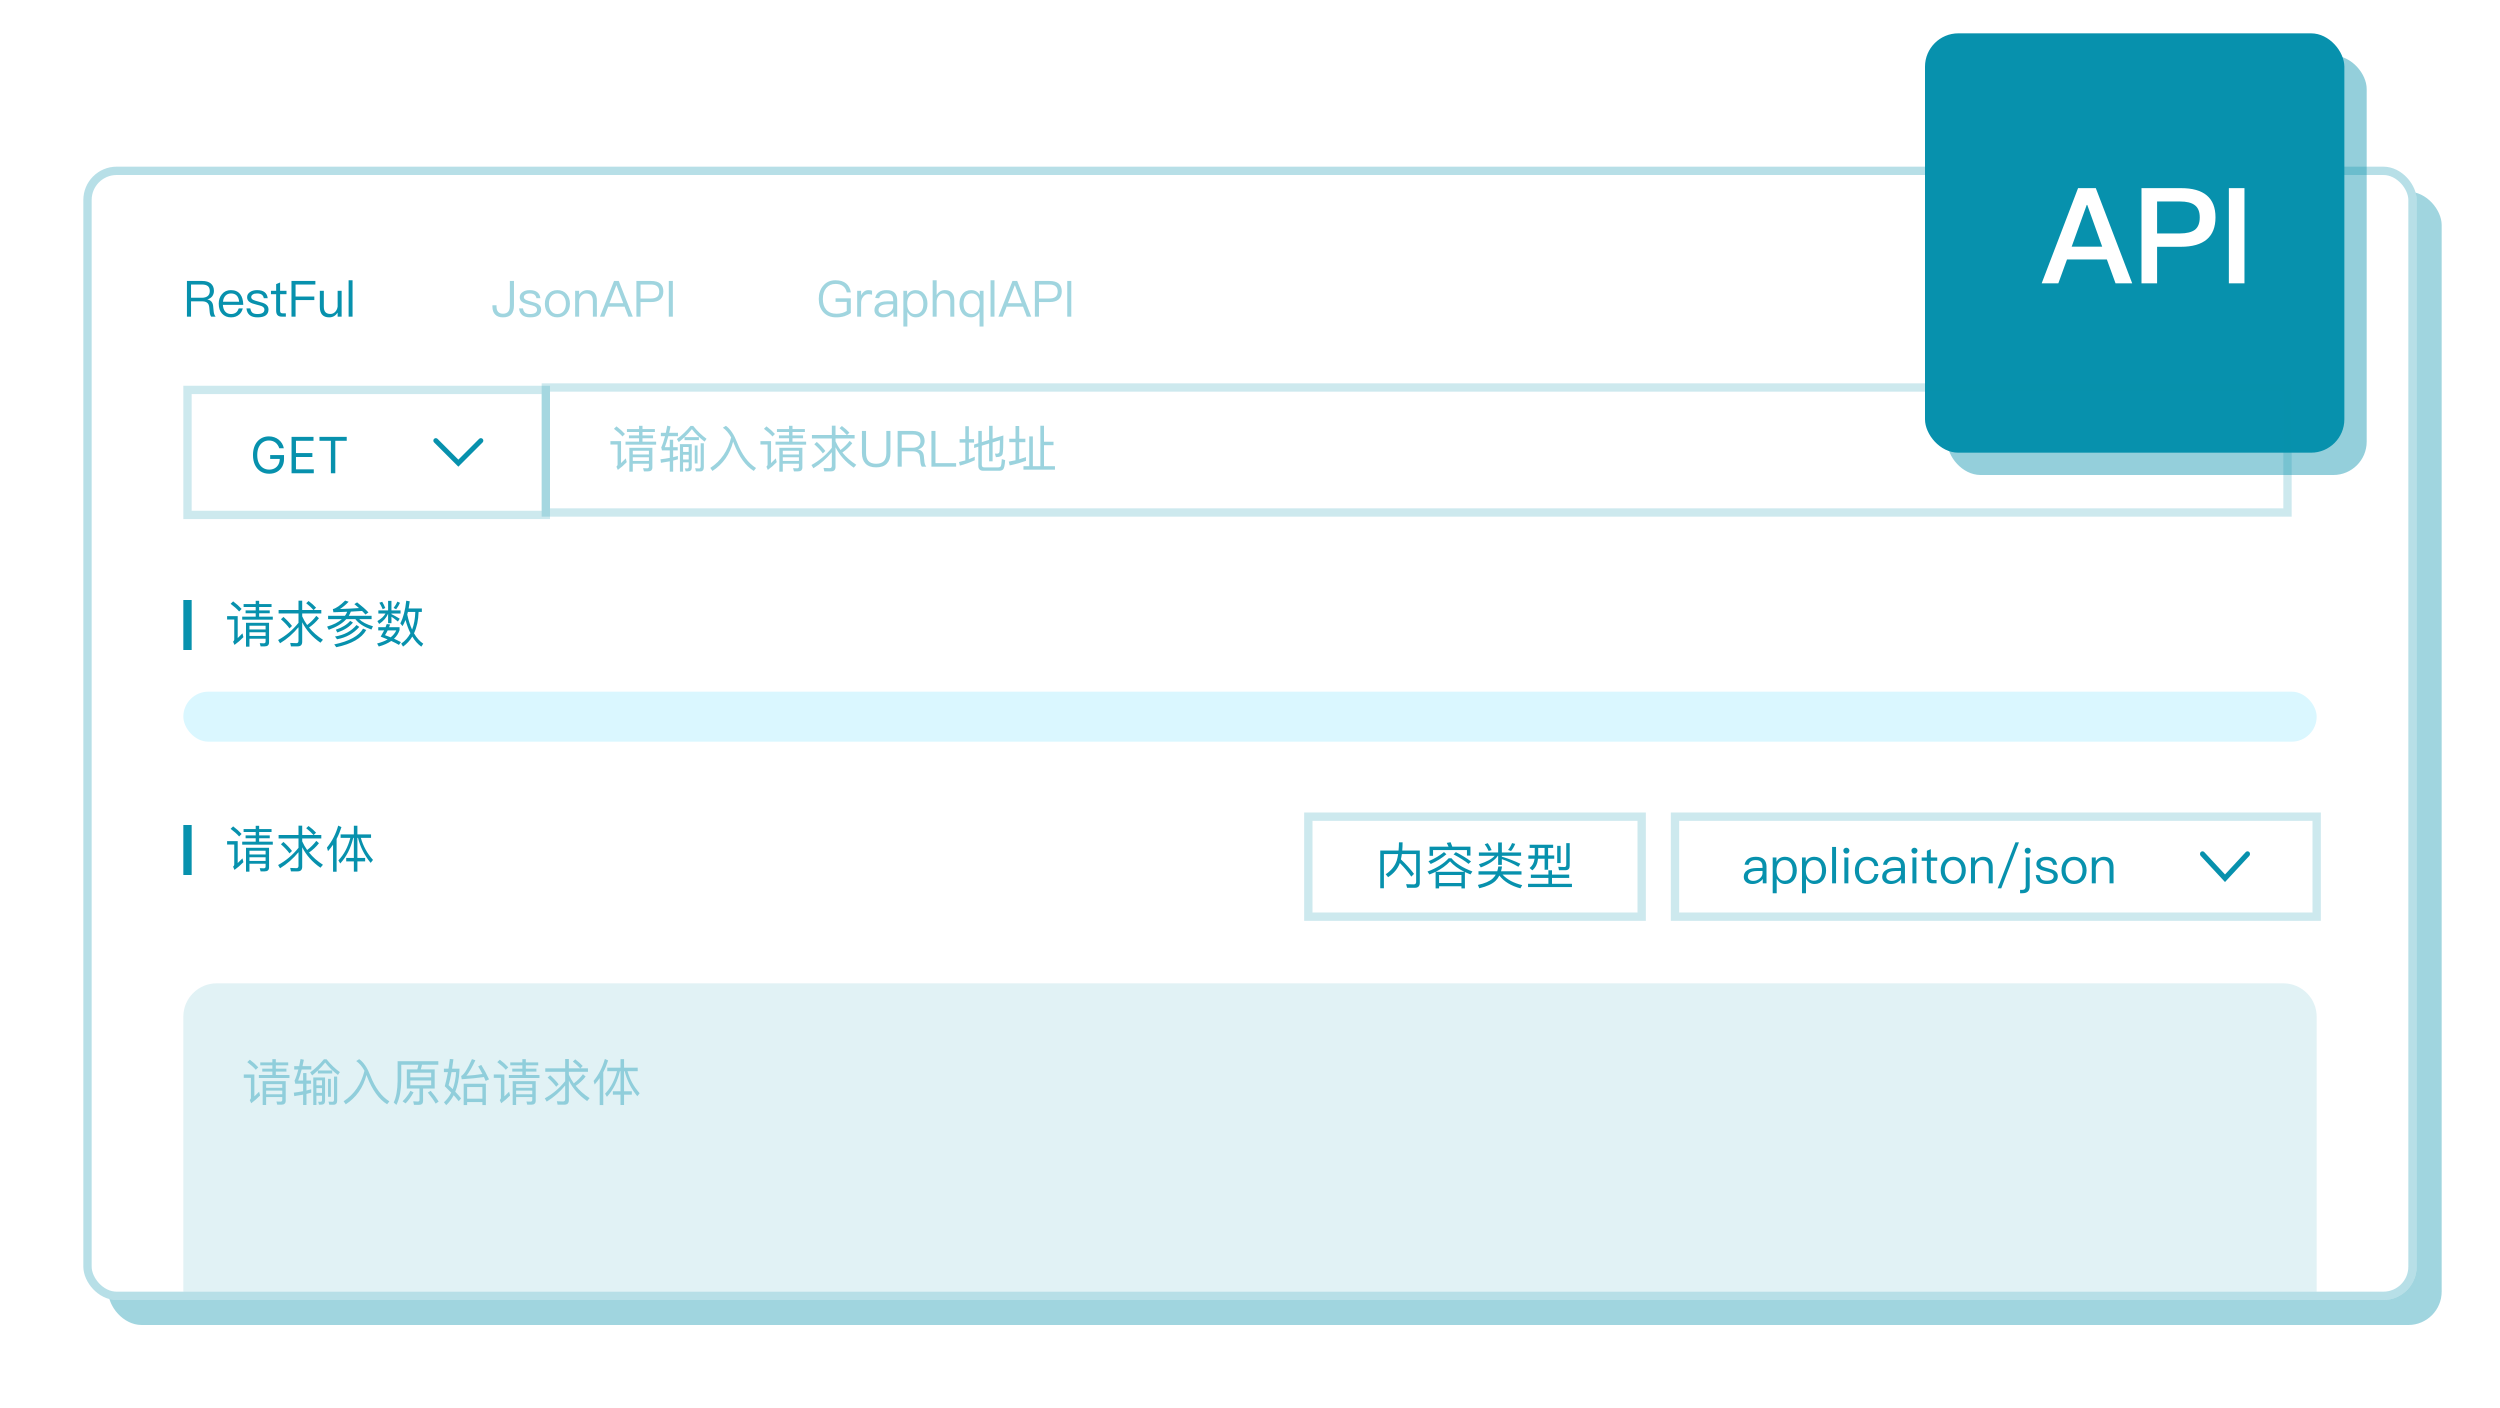 <svg width="300" height="169" viewBox="0 0 300 169" fill="none" xmlns="http://www.w3.org/2000/svg">
<rect width="300" height="169" fill="white"/>
<rect x="13" y="23" width="280" height="136" rx="4" fill="#0791AD" fill-opacity="0.38"/>
<rect x="10" y="20" width="280" height="136" rx="4" fill="white"/>
<rect x="10.5" y="20.5" width="279" height="135" rx="3.5" stroke="#0791AD" stroke-opacity="0.29"/>
<rect x="233.68" y="6.678" width="50.323" height="50.323" rx="4" fill="#0791AD" fill-opacity="0.43"/>
<rect x="231" y="4" width="50.323" height="50.323" rx="4" fill="#0791AD"/>
<path d="M249.368 22.576H251.496L255.864 34H253.864L252.824 31.136H248.04L247 34H245L249.368 22.576ZM248.6 29.6H252.264L250.472 24.592H250.408L248.6 29.6ZM256.979 22.576H261.715C264.467 22.576 265.859 23.744 265.859 26.08C265.859 28.432 264.467 29.616 261.683 29.616H258.851V34H256.979V22.576ZM258.851 24.176V28.016H261.571C262.403 28.016 263.011 27.856 263.395 27.568C263.779 27.264 263.971 26.768 263.971 26.08C263.971 25.392 263.763 24.912 263.379 24.624C262.995 24.32 262.387 24.176 261.571 24.176H258.851ZM267.464 22.576H269.336V34H267.464V22.576Z" fill="white"/>
<path d="M22.432 33.716H24.28C24.706 33.716 25.042 33.812 25.288 34.01C25.54 34.214 25.672 34.514 25.672 34.91C25.672 35.15 25.606 35.36 25.474 35.546C25.33 35.738 25.138 35.858 24.892 35.918V35.93C25.3 36.02 25.528 36.278 25.576 36.71L25.642 37.37C25.666 37.634 25.744 37.844 25.87 38H25.336C25.24 37.856 25.18 37.67 25.162 37.43L25.108 36.86C25.084 36.608 24.994 36.422 24.838 36.314C24.694 36.206 24.49 36.158 24.22 36.158H22.924V38H22.432V33.716ZM22.924 34.142V35.732H24.22C24.532 35.732 24.778 35.654 24.946 35.51C25.096 35.372 25.174 35.18 25.174 34.928C25.174 34.664 25.096 34.466 24.952 34.34C24.796 34.208 24.55 34.142 24.22 34.142H22.924ZM27.705 34.814C28.203 34.814 28.581 34.982 28.833 35.318C29.061 35.618 29.181 36.044 29.193 36.584H26.745C26.769 36.932 26.859 37.202 27.027 37.394C27.195 37.586 27.429 37.682 27.723 37.682C27.975 37.682 28.185 37.616 28.341 37.49C28.473 37.382 28.575 37.22 28.653 37.004H29.133C29.061 37.304 28.923 37.544 28.713 37.736C28.455 37.964 28.125 38.084 27.723 38.084C27.279 38.084 26.919 37.934 26.655 37.646C26.379 37.346 26.247 36.95 26.247 36.446C26.247 35.99 26.373 35.606 26.637 35.3C26.901 34.976 27.255 34.814 27.705 34.814ZM27.717 35.216C27.441 35.216 27.219 35.306 27.051 35.486C26.883 35.666 26.787 35.906 26.757 36.212H28.695C28.635 35.546 28.305 35.216 27.717 35.216ZM30.853 34.814C31.621 34.814 32.041 35.132 32.125 35.78H31.657C31.615 35.588 31.537 35.444 31.417 35.36C31.285 35.264 31.093 35.216 30.847 35.216C30.631 35.216 30.463 35.252 30.343 35.336C30.211 35.414 30.145 35.522 30.145 35.66C30.145 35.792 30.229 35.906 30.409 35.996C30.523 36.05 30.739 36.116 31.051 36.2C31.423 36.29 31.687 36.386 31.849 36.488C32.095 36.644 32.221 36.854 32.221 37.124C32.221 37.76 31.783 38.084 30.907 38.084C30.091 38.084 29.647 37.724 29.575 37.01H30.043C30.079 37.256 30.169 37.43 30.301 37.538C30.433 37.634 30.631 37.682 30.895 37.682C31.447 37.682 31.729 37.502 31.729 37.154C31.729 36.98 31.627 36.848 31.435 36.752C31.333 36.704 31.111 36.638 30.775 36.554C30.409 36.464 30.151 36.374 30.007 36.278C29.767 36.134 29.653 35.936 29.653 35.672C29.653 35.408 29.767 35.204 30.001 35.048C30.217 34.892 30.505 34.814 30.853 34.814ZM33.612 33.896V34.898H34.38V35.3H33.612V37.274C33.612 37.388 33.63 37.472 33.678 37.52C33.72 37.568 33.798 37.598 33.906 37.598H34.302V38H33.834C33.582 38 33.396 37.934 33.288 37.802C33.186 37.682 33.138 37.508 33.138 37.274V35.3H32.514V34.898H33.138V34.094L33.612 33.896ZM34.977 33.716H37.845V34.142H35.469V35.582H37.719V36.008H35.469V38H34.977V33.716ZM38.38 34.898H38.86V36.794C38.86 37.088 38.92 37.31 39.046 37.454C39.172 37.598 39.376 37.676 39.658 37.676C39.862 37.676 40.048 37.592 40.21 37.436C40.378 37.268 40.48 37.052 40.516 36.788V34.898H40.996V38H40.516V37.52C40.264 37.892 39.928 38.084 39.508 38.084C38.752 38.084 38.38 37.658 38.38 36.818V34.898ZM41.833 33.632H42.307V38H41.833V33.632Z" fill="#0791AD"/>
<path d="M61.184 33.716H61.676V36.632C61.676 37.1 61.58 37.448 61.388 37.688C61.172 37.952 60.824 38.084 60.35 38.084C59.948 38.084 59.642 37.97 59.426 37.754C59.198 37.526 59.09 37.202 59.09 36.782V36.632H59.582V36.776C59.582 37.352 59.84 37.646 60.362 37.646C60.65 37.646 60.86 37.556 60.992 37.388C61.118 37.226 61.184 36.968 61.184 36.614V33.716ZM63.57 34.814C64.338 34.814 64.758 35.132 64.842 35.78H64.374C64.332 35.588 64.254 35.444 64.134 35.36C64.002 35.264 63.81 35.216 63.564 35.216C63.348 35.216 63.18 35.252 63.06 35.336C62.928 35.414 62.862 35.522 62.862 35.66C62.862 35.792 62.946 35.906 63.126 35.996C63.24 36.05 63.456 36.116 63.768 36.2C64.14 36.29 64.404 36.386 64.566 36.488C64.812 36.644 64.938 36.854 64.938 37.124C64.938 37.76 64.5 38.084 63.624 38.084C62.808 38.084 62.364 37.724 62.292 37.01H62.76C62.796 37.256 62.886 37.43 63.018 37.538C63.15 37.634 63.348 37.682 63.612 37.682C64.164 37.682 64.446 37.502 64.446 37.154C64.446 36.98 64.344 36.848 64.152 36.752C64.05 36.704 63.828 36.638 63.492 36.554C63.126 36.464 62.868 36.374 62.724 36.278C62.484 36.134 62.37 35.936 62.37 35.672C62.37 35.408 62.484 35.204 62.718 35.048C62.934 34.892 63.222 34.814 63.57 34.814ZM66.887 34.814C67.349 34.814 67.721 34.97 67.997 35.294C68.261 35.6 68.393 35.984 68.393 36.452C68.393 36.914 68.261 37.298 68.003 37.598C67.721 37.922 67.349 38.084 66.887 38.084C66.419 38.084 66.053 37.922 65.777 37.598C65.513 37.298 65.381 36.914 65.381 36.452C65.381 35.984 65.513 35.6 65.777 35.294C66.053 34.97 66.419 34.814 66.887 34.814ZM66.887 35.216C66.557 35.216 66.299 35.342 66.119 35.594C65.951 35.822 65.873 36.104 65.873 36.452C65.873 36.794 65.951 37.076 66.119 37.304C66.299 37.556 66.557 37.682 66.887 37.682C67.211 37.682 67.469 37.556 67.661 37.304C67.823 37.076 67.907 36.788 67.907 36.452C67.907 36.104 67.823 35.822 67.661 35.594C67.469 35.342 67.211 35.216 66.887 35.216ZM70.469 34.814C71.237 34.814 71.626 35.24 71.626 36.092V38H71.147V36.128C71.147 35.522 70.871 35.222 70.331 35.222C70.115 35.222 69.928 35.3 69.772 35.456C69.605 35.624 69.514 35.846 69.496 36.128V38H69.016V34.898H69.496V35.354C69.605 35.18 69.743 35.048 69.91 34.958C70.079 34.862 70.264 34.814 70.469 34.814ZM73.682 33.716H74.252L75.938 38H75.404L74.948 36.8H72.98L72.524 38H71.996L73.682 33.716ZM73.136 36.386H74.792L73.982 34.244H73.958L73.136 36.386ZM76.371 33.716H78.124C79.108 33.716 79.6 34.136 79.6 34.976C79.6 35.822 79.102 36.248 78.118 36.248H76.864V38H76.371V33.716ZM76.864 34.142V35.822H78.094C78.442 35.822 78.694 35.75 78.862 35.612C79.023 35.474 79.108 35.264 79.108 34.976C79.108 34.688 79.023 34.478 78.856 34.352C78.688 34.208 78.436 34.142 78.094 34.142H76.864ZM80.257 33.716H80.743V38H80.257V33.716Z" fill="#0791AD" fill-opacity="0.38"/>
<path d="M100.262 33.632C100.796 33.632 101.222 33.758 101.54 34.022C101.84 34.268 102.026 34.622 102.104 35.09H101.612C101.546 34.766 101.402 34.52 101.18 34.346C100.946 34.16 100.64 34.07 100.262 34.07C99.794 34.07 99.428 34.232 99.152 34.562C98.876 34.886 98.744 35.324 98.744 35.876C98.744 36.416 98.876 36.842 99.14 37.154C99.422 37.484 99.842 37.652 100.4 37.652C100.634 37.652 100.856 37.616 101.072 37.556C101.282 37.496 101.462 37.412 101.612 37.316V36.224H100.268V35.798H102.098V37.55C101.894 37.718 101.642 37.844 101.348 37.94C101.036 38.036 100.706 38.084 100.352 38.084C99.674 38.084 99.146 37.868 98.774 37.436C98.426 37.034 98.252 36.512 98.252 35.876C98.252 35.24 98.42 34.718 98.768 34.304C99.134 33.854 99.632 33.632 100.262 33.632ZM104.222 34.814C104.39 34.814 104.534 34.838 104.648 34.886V35.366C104.492 35.318 104.336 35.3 104.186 35.3C103.946 35.3 103.742 35.402 103.58 35.618C103.412 35.822 103.334 36.068 103.334 36.356V38H102.86V34.898H103.334V35.438C103.418 35.258 103.526 35.114 103.658 35.012C103.82 34.88 104.006 34.814 104.222 34.814ZM106.402 34.814C106.846 34.814 107.17 34.928 107.386 35.162C107.566 35.366 107.662 35.648 107.662 36.008V38H107.212V37.478C107.092 37.646 106.93 37.784 106.738 37.892C106.51 38.018 106.252 38.084 105.964 38.084C105.652 38.084 105.406 38.006 105.22 37.85C105.028 37.688 104.932 37.478 104.932 37.226C104.932 36.872 105.07 36.608 105.358 36.428C105.61 36.26 105.97 36.17 106.438 36.164L107.182 36.152V35.99C107.182 35.468 106.912 35.21 106.372 35.21C106.144 35.21 105.958 35.252 105.814 35.348C105.652 35.444 105.55 35.594 105.502 35.792L105.028 35.756C105.094 35.432 105.256 35.186 105.508 35.03C105.736 34.886 106.03 34.814 106.402 34.814ZM107.182 36.512L106.468 36.524C105.772 36.536 105.424 36.764 105.424 37.214C105.424 37.358 105.478 37.472 105.598 37.568C105.718 37.658 105.874 37.706 106.066 37.706C106.36 37.706 106.618 37.61 106.846 37.418C107.068 37.232 107.182 37.016 107.182 36.776V36.512ZM109.885 34.814C110.329 34.814 110.683 34.976 110.941 35.312C111.175 35.612 111.295 35.99 111.295 36.458C111.295 36.914 111.175 37.292 110.947 37.592C110.695 37.916 110.353 38.084 109.909 38.084C109.465 38.084 109.123 37.868 108.883 37.436V39.188H108.403V34.898H108.853V35.408C109.075 35.012 109.417 34.814 109.885 34.814ZM109.825 35.21C109.513 35.21 109.267 35.33 109.099 35.576C108.943 35.792 108.865 36.08 108.865 36.428V36.488C108.865 36.848 108.949 37.136 109.129 37.358C109.297 37.574 109.519 37.688 109.807 37.688C110.143 37.688 110.395 37.568 110.569 37.34C110.725 37.124 110.803 36.83 110.803 36.458C110.803 36.092 110.725 35.798 110.581 35.582C110.407 35.33 110.155 35.21 109.825 35.21ZM111.919 33.632H112.399V35.408C112.507 35.21 112.651 35.06 112.831 34.958C112.999 34.862 113.185 34.814 113.395 34.814C113.755 34.814 114.037 34.916 114.229 35.132C114.421 35.342 114.517 35.648 114.517 36.044V38H114.037V36.116C114.037 35.828 113.965 35.606 113.833 35.45C113.689 35.294 113.491 35.216 113.233 35.216C112.993 35.216 112.795 35.312 112.639 35.504C112.477 35.696 112.399 35.942 112.399 36.23V38H111.919V33.632ZM116.543 34.814C117.005 34.814 117.347 35.012 117.575 35.408V34.898H118.025V39.188H117.545V37.436C117.305 37.868 116.963 38.084 116.519 38.084C116.075 38.084 115.727 37.916 115.475 37.592C115.247 37.292 115.133 36.914 115.133 36.458C115.133 35.99 115.247 35.612 115.481 35.312C115.733 34.976 116.087 34.814 116.543 34.814ZM116.603 35.21C116.267 35.21 116.015 35.33 115.847 35.582C115.697 35.798 115.625 36.092 115.625 36.458C115.625 36.83 115.703 37.124 115.859 37.34C116.027 37.568 116.285 37.688 116.621 37.688C116.897 37.688 117.125 37.574 117.299 37.358C117.467 37.136 117.557 36.848 117.557 36.488V36.428C117.557 36.08 117.479 35.792 117.329 35.576C117.155 35.33 116.915 35.21 116.603 35.21ZM118.864 33.632H119.338V38H118.864V33.632ZM121.495 33.716H122.065L123.751 38H123.217L122.761 36.8H120.793L120.337 38H119.809L121.495 33.716ZM120.949 36.386H122.605L121.795 34.244H121.771L120.949 36.386ZM124.184 33.716H125.936C126.92 33.716 127.412 34.136 127.412 34.976C127.412 35.822 126.914 36.248 125.93 36.248H124.676V38H124.184V33.716ZM124.676 34.142V35.822H125.906C126.254 35.822 126.506 35.75 126.674 35.612C126.836 35.474 126.92 35.264 126.92 34.976C126.92 34.688 126.836 34.478 126.668 34.352C126.5 34.208 126.248 34.142 125.906 34.142H124.676ZM128.07 33.716H128.556V38H128.07V33.716Z" fill="#0791AD" fill-opacity="0.38"/>
<rect x="22.5" y="46.789" width="43" height="15" stroke="#0791AD" stroke-opacity="0.2"/>
<path d="M33.511 53.789C33.465 53.646 33.403 53.517 33.326 53.403C33.251 53.288 33.16 53.19 33.055 53.109C32.952 53.028 32.834 52.967 32.702 52.924C32.57 52.881 32.425 52.86 32.267 52.86C32.008 52.86 31.773 52.927 31.562 53.06C31.35 53.194 31.182 53.391 31.057 53.651C30.932 53.91 30.869 54.229 30.869 54.607C30.869 54.985 30.933 55.304 31.059 55.564C31.185 55.824 31.357 56.021 31.572 56.154C31.788 56.288 32.031 56.354 32.301 56.354C32.551 56.354 32.771 56.301 32.962 56.195C33.153 56.087 33.303 55.935 33.409 55.739C33.517 55.541 33.571 55.309 33.571 55.042L33.733 55.076H32.42V54.607H34.082V55.076C34.082 55.435 34.006 55.748 33.852 56.014C33.7 56.279 33.49 56.485 33.222 56.631C32.955 56.776 32.648 56.849 32.301 56.849C31.915 56.849 31.575 56.758 31.283 56.576C30.991 56.394 30.764 56.136 30.601 55.8C30.439 55.465 30.358 55.068 30.358 54.607C30.358 54.262 30.404 53.952 30.496 53.676C30.59 53.399 30.722 53.163 30.893 52.969C31.063 52.774 31.265 52.625 31.498 52.521C31.731 52.418 31.987 52.366 32.267 52.366C32.497 52.366 32.712 52.401 32.91 52.47C33.111 52.538 33.289 52.636 33.445 52.762C33.603 52.887 33.734 53.037 33.84 53.212C33.945 53.385 34.017 53.577 34.057 53.789H33.511ZM34.987 56.789V52.425H37.621V52.894H35.516V54.369H37.485V54.837H35.516V56.32H37.655V56.789H34.987ZM38.335 52.894V52.425H41.607V52.894H40.235V56.789H39.707V52.894H38.335Z" fill="#0791AD"/>
<path fill-rule="evenodd" clip-rule="evenodd" d="M55.225 55.778L57.916 53.087C58.028 52.971 58.028 52.782 57.916 52.666C57.858 52.608 57.781 52.576 57.701 52.576C57.624 52.576 57.548 52.608 57.49 52.666L55.001 55.155L52.512 52.666C52.453 52.608 52.377 52.576 52.301 52.576C52.22 52.576 52.144 52.612 52.086 52.666C51.969 52.782 51.974 52.975 52.086 53.087L55.001 56.002L55.216 55.792H55.212L55.225 55.778Z" fill="#0791AD"/>
<rect x="65.5" y="46.5" width="209" height="15" stroke="#0791AD" stroke-opacity="0.2"/>
<path opacity="0.4" d="M76.684 51.098H77.098V51.488H78.586V51.842H77.098V52.244H78.37V52.592H77.098V53H78.736V53.36H75.064V53H76.684V52.592H75.472V52.244H76.684V51.842H75.232V51.488H76.684V51.098ZM75.934 54.872V55.31H77.872V54.872H75.934ZM77.872 54.536V54.092H75.934V54.536H77.872ZM75.934 55.646V56.6H75.52V53.738H78.286V56.078C78.286 56.402 78.112 56.564 77.776 56.564H77.272L77.17 56.18L77.65 56.198C77.794 56.198 77.872 56.126 77.872 55.988V55.646H75.934ZM73.978 51.164C74.38 51.464 74.716 51.77 74.992 52.076L74.698 52.376C74.446 52.088 74.104 51.782 73.672 51.458L73.978 51.164ZM73.252 52.934H74.524V55.568C74.704 55.4 74.89 55.214 75.094 55.004L75.208 55.46C74.872 55.808 74.512 56.12 74.14 56.39L73.972 56.006C74.062 55.922 74.11 55.832 74.11 55.73V53.348H73.252V52.934ZM80.374 52.766H80.776V53.66H81.328V54.05H80.776V54.86C80.98 54.812 81.166 54.764 81.346 54.716V55.124L80.776 55.268V56.6H80.374V55.358C80.032 55.424 79.678 55.484 79.312 55.538L79.258 55.118C79.654 55.07 80.026 55.01 80.374 54.944V54.05H79.438L79.348 53.69C79.516 53.33 79.666 52.88 79.804 52.346H79.306V51.938H79.9C79.96 51.662 80.014 51.38 80.068 51.08L80.464 51.17C80.41 51.44 80.356 51.698 80.302 51.938H81.358V52.346H80.2C80.068 52.838 79.93 53.276 79.78 53.66H80.374V52.766ZM82.144 52.46C81.916 52.67 81.688 52.868 81.454 53.048L81.22 52.688C81.832 52.238 82.384 51.71 82.87 51.11H83.182C83.704 51.758 84.238 52.268 84.784 52.652L84.556 52.994C83.992 52.586 83.482 52.088 83.026 51.5C82.738 51.848 82.45 52.166 82.15 52.454H83.866V52.814H82.144V52.46ZM82.564 56.558H82.276L82.18 56.204L82.444 56.216C82.576 56.216 82.642 56.15 82.642 56.018V55.478H81.97V56.6H81.592V53.294H83.008V56.096C83.008 56.402 82.858 56.558 82.564 56.558ZM81.97 55.142H82.642V54.572H81.97V55.142ZM81.97 54.236H82.642V53.642H81.97V54.236ZM83.368 53.462H83.704V55.616H83.368V53.462ZM84.022 56.57H83.512L83.422 56.192C83.584 56.204 83.74 56.216 83.89 56.216C84.016 56.216 84.082 56.126 84.082 55.958V53.192H84.46V56.054C84.46 56.396 84.31 56.57 84.022 56.57ZM87.736 52.49C87.46 51.986 87.13 51.602 86.746 51.326L87.106 51.098C87.64 51.47 88.09 52.148 88.462 53.12C89.026 54.554 89.776 55.568 90.724 56.162L90.454 56.51C89.482 55.922 88.69 54.83 88.072 53.246C88.036 53.15 88.006 53.066 87.976 52.994C87.58 54.524 86.752 55.7 85.492 56.516L85.234 56.15C86.518 55.31 87.352 54.086 87.736 52.49ZM94.684 51.098H95.098V51.488H96.586V51.842H95.098V52.244H96.37V52.592H95.098V53H96.736V53.36H93.064V53H94.684V52.592H93.472V52.244H94.684V51.842H93.232V51.488H94.684V51.098ZM93.934 54.872V55.31H95.872V54.872H93.934ZM95.872 54.536V54.092H93.934V54.536H95.872ZM93.934 55.646V56.6H93.52V53.738H96.286V56.078C96.286 56.402 96.112 56.564 95.776 56.564H95.272L95.17 56.18L95.65 56.198C95.794 56.198 95.872 56.126 95.872 55.988V55.646H93.934ZM91.978 51.164C92.38 51.464 92.716 51.77 92.992 52.076L92.698 52.376C92.446 52.088 92.104 51.782 91.672 51.458L91.978 51.164ZM91.252 52.934H92.524V55.568C92.704 55.4 92.89 55.214 93.094 55.004L93.208 55.46C92.872 55.808 92.512 56.12 92.14 56.39L91.972 56.006C92.062 55.922 92.11 55.832 92.11 55.73V53.348H91.252V52.934ZM97.432 52.202H99.82V51.08H100.264V52.202H101.62C101.398 51.944 101.104 51.674 100.744 51.386L101.026 51.122C101.386 51.386 101.686 51.656 101.926 51.92L101.644 52.202H102.556V52.616H100.264V52.964C100.426 53.33 100.624 53.678 100.858 54.002C101.284 53.678 101.65 53.312 101.956 52.904L102.274 53.186C101.944 53.612 101.548 53.984 101.086 54.302C101.536 54.86 102.094 55.352 102.754 55.772L102.454 56.126C101.482 55.454 100.756 54.638 100.264 53.672V56.006C100.264 56.378 100.084 56.564 99.724 56.564H98.914L98.824 56.15C99.088 56.168 99.334 56.18 99.574 56.18C99.736 56.18 99.82 56.084 99.82 55.898V54.26C99.19 55.028 98.452 55.676 97.606 56.192L97.372 55.802C98.296 55.298 99.112 54.614 99.82 53.738V52.616H97.432V52.202ZM98.014 53.03C98.422 53.39 98.764 53.756 99.04 54.116L98.74 54.41C98.494 54.068 98.152 53.702 97.714 53.312L98.014 53.03ZM103.432 51.716H103.924V54.362C103.924 54.782 104.014 55.1 104.206 55.316C104.404 55.538 104.716 55.652 105.142 55.652C105.562 55.652 105.874 55.538 106.078 55.316C106.264 55.1 106.36 54.782 106.36 54.362V51.716H106.852V54.356C106.852 54.914 106.708 55.34 106.426 55.634C106.132 55.934 105.706 56.084 105.142 56.084C104.578 56.084 104.152 55.934 103.864 55.64C103.576 55.34 103.432 54.914 103.432 54.356V51.716ZM107.715 51.716H109.563C109.989 51.716 110.325 51.812 110.571 52.01C110.823 52.214 110.955 52.514 110.955 52.91C110.955 53.15 110.889 53.36 110.757 53.546C110.613 53.738 110.421 53.858 110.175 53.918V53.93C110.583 54.02 110.811 54.278 110.859 54.71L110.925 55.37C110.949 55.634 111.027 55.844 111.153 56H110.619C110.523 55.856 110.463 55.67 110.445 55.43L110.391 54.86C110.367 54.608 110.277 54.422 110.121 54.314C109.977 54.206 109.773 54.158 109.503 54.158H108.207V56H107.715V51.716ZM108.207 52.142V53.732H109.503C109.815 53.732 110.061 53.654 110.229 53.51C110.379 53.372 110.457 53.18 110.457 52.928C110.457 52.664 110.379 52.466 110.235 52.34C110.079 52.208 109.833 52.142 109.503 52.142H108.207ZM111.77 51.716H112.256V55.574H114.734V56H111.77V51.716ZM120.403 52.256C120.403 53.468 120.373 54.206 120.313 54.47C120.253 54.722 119.995 54.854 119.545 54.854H119.509L119.389 54.428C119.479 54.434 119.563 54.44 119.635 54.44C119.797 54.44 119.899 54.374 119.935 54.242C119.965 54.116 119.983 53.642 119.989 52.826L119.113 53.09V55.358H118.693V53.216L117.817 53.48V55.808C117.817 55.988 117.919 56.084 118.129 56.084H119.815C119.941 56.084 120.031 56.042 120.079 55.964C120.145 55.868 120.193 55.574 120.217 55.088L120.619 55.214C120.577 55.82 120.499 56.186 120.379 56.318C120.277 56.432 120.115 56.492 119.893 56.492H117.997C117.595 56.492 117.397 56.288 117.397 55.892V53.606L116.893 53.762V53.342L117.397 53.186V51.71H117.817V53.054L118.693 52.784V51.098H119.113V52.652L120.403 52.256ZM116.971 54.806V55.232C116.419 55.49 115.825 55.706 115.189 55.874L115.081 55.442C115.333 55.388 115.585 55.322 115.837 55.25V53.114H115.153V52.694H115.837V51.146H116.263V52.694H116.887V53.114H116.263V55.106C116.503 55.016 116.743 54.914 116.971 54.806ZM124.843 51.092H125.281V53.012H126.421V53.426H125.281V55.94H126.595V56.36H122.815V55.94H123.511V52.364H123.943V55.94H124.843V51.092ZM123.115 54.854V55.304C122.515 55.52 121.861 55.706 121.165 55.85L121.051 55.394C121.327 55.346 121.597 55.292 121.861 55.232V53.066H121.111V52.646H121.861V51.122H122.305V52.646H123.043V53.066H122.305V55.112C122.581 55.034 122.851 54.95 123.115 54.854Z" fill="#0791AD"/>
<rect x="22" y="72" width="1" height="6" fill="#0791AD"/>
<path d="M30.684 72.098H31.098V72.488H32.586V72.842H31.098V73.244H32.37V73.592H31.098V74H32.736V74.36H29.064V74H30.684V73.592H29.472V73.244H30.684V72.842H29.232V72.488H30.684V72.098ZM29.934 75.872V76.31H31.872V75.872H29.934ZM31.872 75.536V75.092H29.934V75.536H31.872ZM29.934 76.646V77.6H29.52V74.738H32.286V77.078C32.286 77.402 32.112 77.564 31.776 77.564H31.272L31.17 77.18L31.65 77.198C31.794 77.198 31.872 77.126 31.872 76.988V76.646H29.934ZM27.978 72.164C28.38 72.464 28.716 72.77 28.992 73.076L28.698 73.376C28.446 73.088 28.104 72.782 27.672 72.458L27.978 72.164ZM27.252 73.934H28.524V76.568C28.704 76.4 28.89 76.214 29.094 76.004L29.208 76.46C28.872 76.808 28.512 77.12 28.14 77.39L27.972 77.006C28.062 76.922 28.11 76.832 28.11 76.73V74.348H27.252V73.934ZM33.432 73.202H35.82V72.08H36.264V73.202H37.62C37.398 72.944 37.104 72.674 36.744 72.386L37.026 72.122C37.386 72.386 37.686 72.656 37.926 72.92L37.644 73.202H38.556V73.616H36.264V73.964C36.426 74.33 36.624 74.678 36.858 75.002C37.284 74.678 37.65 74.312 37.956 73.904L38.274 74.186C37.944 74.612 37.548 74.984 37.086 75.302C37.536 75.86 38.094 76.352 38.754 76.772L38.454 77.126C37.482 76.454 36.756 75.638 36.264 74.672V77.006C36.264 77.378 36.084 77.564 35.724 77.564H34.914L34.824 77.15C35.088 77.168 35.334 77.18 35.574 77.18C35.736 77.18 35.82 77.084 35.82 76.898V75.26C35.19 76.028 34.452 76.676 33.606 77.192L33.372 76.802C34.296 76.298 35.112 75.614 35.82 74.738V73.616H33.432V73.202ZM34.014 74.03C34.422 74.39 34.764 74.756 35.04 75.116L34.74 75.41C34.494 75.068 34.152 74.702 33.714 74.312L34.014 74.03ZM39.372 73.898H41.394C41.508 73.742 41.598 73.58 41.664 73.412C41.13 73.436 40.578 73.454 40.008 73.472L39.942 73.094C40.332 72.998 40.824 72.656 41.418 72.068L41.838 72.212C41.49 72.572 41.142 72.86 40.8 73.082C41.604 73.058 42.36 73.016 43.08 72.968C42.906 72.812 42.72 72.656 42.522 72.494L42.852 72.284C43.446 72.746 43.902 73.148 44.214 73.49L43.854 73.742C43.734 73.598 43.596 73.46 43.446 73.316C43.014 73.34 42.564 73.37 42.102 73.394C42.036 73.568 41.952 73.736 41.856 73.898H44.592V74.294H43.098C43.458 74.654 44.01 74.942 44.754 75.152L44.568 75.548C43.668 75.224 43.026 74.81 42.642 74.294H41.556C41.088 74.816 40.386 75.242 39.45 75.578L39.252 75.194C40.008 74.972 40.602 74.672 41.028 74.294H39.372V73.898ZM42.018 74.504L42.354 74.708C41.952 75.212 41.328 75.608 40.482 75.902L40.296 75.566C41.076 75.302 41.652 74.948 42.018 74.504ZM43.566 75.434L43.95 75.602C43.398 76.586 42.198 77.276 40.356 77.666L40.11 77.33C41.922 76.946 43.074 76.31 43.566 75.434ZM42.78 75.002L43.116 75.23C42.414 76.028 41.526 76.52 40.446 76.712L40.2 76.382C41.31 76.202 42.168 75.74 42.78 75.002ZM48.948 73.43L48.87 73.742C49.02 74.444 49.212 75.05 49.452 75.554C49.686 74.948 49.812 74.24 49.836 73.43H48.948ZM49.254 75.986C49.02 75.524 48.822 74.996 48.66 74.396C48.552 74.672 48.432 74.918 48.306 75.134L48.036 74.804C48.39 74.132 48.63 73.226 48.75 72.086L49.17 72.158C49.134 72.464 49.086 72.752 49.038 73.016H50.622V73.43H50.232C50.202 74.432 50.016 75.29 49.68 75.998C49.992 76.538 50.358 76.952 50.79 77.246L50.556 77.6C50.136 77.3 49.776 76.892 49.476 76.388C49.188 76.868 48.816 77.27 48.366 77.594L48.144 77.234C48.612 76.91 48.978 76.496 49.254 75.986ZM46.41 74.888L46.812 74.936C46.77 75.05 46.728 75.158 46.692 75.266H47.946V75.62C47.814 76.016 47.592 76.358 47.28 76.646C47.568 76.778 47.844 76.91 48.108 77.054L47.874 77.39C47.61 77.234 47.304 77.072 46.95 76.916C46.554 77.192 46.056 77.414 45.456 77.582L45.252 77.222C45.744 77.09 46.17 76.928 46.518 76.73C46.254 76.616 45.978 76.502 45.684 76.394C45.84 76.13 45.978 75.884 46.098 75.644H45.39V75.266H46.266C46.32 75.134 46.368 75.008 46.41 74.888ZM46.884 76.478C47.184 76.238 47.412 75.956 47.556 75.644H46.524C46.428 75.848 46.32 76.04 46.2 76.22C46.44 76.304 46.668 76.388 46.884 76.478ZM45.864 72.212C46.008 72.446 46.128 72.698 46.236 72.962L45.924 73.106C45.798 72.812 45.666 72.554 45.522 72.326L45.864 72.212ZM47.688 72.194L48 72.338C47.88 72.602 47.73 72.86 47.538 73.112L47.232 72.956C47.424 72.698 47.58 72.446 47.688 72.194ZM45.402 73.25H46.572V72.104H46.974V73.25H48.066V73.628H46.974V73.694C47.298 73.856 47.634 74.042 47.97 74.246L47.748 74.582C47.448 74.342 47.19 74.15 46.974 74.006V74.786H46.572V73.646C46.374 74.12 46.014 74.528 45.498 74.876L45.288 74.528C45.75 74.258 46.074 73.958 46.254 73.628H45.402V73.25Z" fill="#0791AD"/>
<rect x="22" y="83" width="256" height="6" rx="3" fill="#DAF7FF"/>
<rect x="22" y="99" width="1" height="6" fill="#0791AD"/>
<path d="M30.684 99.098H31.098V99.488H32.586V99.842H31.098V100.244H32.37V100.592H31.098V101H32.736V101.36H29.064V101H30.684V100.592H29.472V100.244H30.684V99.842H29.232V99.488H30.684V99.098ZM29.934 102.872V103.31H31.872V102.872H29.934ZM31.872 102.536V102.092H29.934V102.536H31.872ZM29.934 103.646V104.6H29.52V101.738H32.286V104.078C32.286 104.402 32.112 104.564 31.776 104.564H31.272L31.17 104.18L31.65 104.198C31.794 104.198 31.872 104.126 31.872 103.988V103.646H29.934ZM27.978 99.164C28.38 99.464 28.716 99.77 28.992 100.076L28.698 100.376C28.446 100.088 28.104 99.782 27.672 99.458L27.978 99.164ZM27.252 100.934H28.524V103.568C28.704 103.4 28.89 103.214 29.094 103.004L29.208 103.46C28.872 103.808 28.512 104.12 28.14 104.39L27.972 104.006C28.062 103.922 28.11 103.832 28.11 103.73V101.348H27.252V100.934ZM33.432 100.202H35.82V99.08H36.264V100.202H37.62C37.398 99.944 37.104 99.674 36.744 99.386L37.026 99.122C37.386 99.386 37.686 99.656 37.926 99.92L37.644 100.202H38.556V100.616H36.264V100.964C36.426 101.33 36.624 101.678 36.858 102.002C37.284 101.678 37.65 101.312 37.956 100.904L38.274 101.186C37.944 101.612 37.548 101.984 37.086 102.302C37.536 102.86 38.094 103.352 38.754 103.772L38.454 104.126C37.482 103.454 36.756 102.638 36.264 101.672V104.006C36.264 104.378 36.084 104.564 35.724 104.564H34.914L34.824 104.15C35.088 104.168 35.334 104.18 35.574 104.18C35.736 104.18 35.82 104.084 35.82 103.898V102.26C35.19 103.028 34.452 103.676 33.606 104.192L33.372 103.802C34.296 103.298 35.112 102.614 35.82 101.738V100.616H33.432V100.202ZM34.014 101.03C34.422 101.39 34.764 101.756 35.04 102.116L34.74 102.41C34.494 102.068 34.152 101.702 33.714 101.312L34.014 101.03ZM39.966 101.366C39.78 101.636 39.576 101.894 39.36 102.14L39.234 101.708C39.858 100.94 40.308 100.064 40.584 99.074L40.974 99.254C40.818 99.752 40.626 100.226 40.392 100.67V104.606H39.966V101.366ZM40.872 100.124H42.462V99.092H42.888V100.124H44.526V100.544H43.302C43.578 101.534 44.064 102.416 44.76 103.19L44.478 103.544C43.746 102.656 43.236 101.654 42.96 100.544H42.888V102.95H43.818V103.364H42.888V104.6H42.462V103.364H41.544V102.95H42.462V100.544H42.39C42.09 101.792 41.568 102.818 40.83 103.616L40.608 103.244C41.28 102.548 41.754 101.648 42.042 100.544H40.872V100.124Z" fill="#0791AD"/>
<rect x="157" y="98" width="40" height="12" stroke="#0791AD" stroke-opacity="0.2"/>
<path d="M167.982 103.558C167.736 104.242 167.268 104.806 166.572 105.262L166.284 104.908C166.956 104.464 167.4 103.912 167.616 103.246C167.682 103.012 167.736 102.76 167.778 102.484H166.068V106.594H165.63V102.064H167.826C167.856 101.758 167.874 101.428 167.874 101.08H168.312C168.312 101.434 168.294 101.764 168.27 102.064H170.376V105.928C170.376 106.33 170.178 106.534 169.794 106.534H168.852L168.732 106.102L169.65 106.126C169.842 106.126 169.938 106.024 169.938 105.832V102.484H168.222C168.192 102.712 168.156 102.928 168.108 103.126C168.732 103.714 169.254 104.296 169.68 104.866L169.356 105.196C169.008 104.68 168.546 104.134 167.982 103.558ZM174.072 101.068C174.144 101.224 174.21 101.404 174.276 101.602H176.454V102.67H176.034V102.004H171.966V102.7H171.546V101.602H173.826C173.754 101.434 173.682 101.284 173.61 101.146L174.072 101.068ZM173.844 102.988H174.174C174.66 103.594 175.5 104.122 176.688 104.578L176.454 104.932C176.214 104.836 175.992 104.74 175.788 104.644V106.606H175.374V106.354H172.692V106.606H172.272V104.62C172.026 104.74 171.78 104.842 171.528 104.938L171.3 104.584C172.398 104.176 173.244 103.648 173.844 102.988ZM172.692 105.958H175.374V104.998H172.692V105.958ZM172.284 104.614H175.722C174.99 104.254 174.414 103.834 174.006 103.366C173.526 103.87 172.95 104.284 172.284 104.614ZM174.702 102.256C175.422 102.628 176.034 103 176.526 103.372L176.226 103.666C175.788 103.306 175.188 102.928 174.426 102.526L174.702 102.256ZM173.28 102.25L173.568 102.508C173.058 102.952 172.434 103.342 171.69 103.678L171.432 103.342C172.164 103.03 172.776 102.67 173.28 102.25ZM180.222 103.096V103.786H179.778V102.694H179.742C179.382 103.234 178.698 103.702 177.696 104.092L177.462 103.72C178.392 103.42 179.028 103.078 179.364 102.694H177.468V102.292H179.778V101.092H180.222V102.292H182.532V102.694H180.222V102.802C181.026 103.042 181.77 103.324 182.442 103.654L182.208 104.014C181.56 103.636 180.894 103.33 180.222 103.096ZM179.922 105.064C179.802 105.298 179.658 105.508 179.478 105.688C179.088 106.072 178.434 106.372 177.516 106.594L177.348 106.192C178.17 106.012 178.764 105.754 179.13 105.418C179.274 105.28 179.4 105.124 179.496 104.95H177.42V104.548H179.67C179.73 104.368 179.772 104.182 179.796 103.978H180.24C180.216 104.182 180.174 104.374 180.126 104.548H182.58V104.95H180.3C180.864 105.556 181.65 105.976 182.664 106.216L182.448 106.6C181.332 106.306 180.486 105.796 179.922 105.064ZM178.536 101.182C178.71 101.422 178.866 101.704 178.998 102.016L178.632 102.112C178.512 101.836 178.356 101.566 178.164 101.308L178.536 101.182ZM181.446 101.17L181.824 101.266C181.698 101.59 181.53 101.872 181.326 102.124L180.966 101.992C181.152 101.776 181.314 101.5 181.446 101.17ZM183.558 101.368H186.378V101.752H185.772V102.652H186.51V103.048H185.772V104.368H185.352V103.048H184.566C184.5 103.666 184.272 104.128 183.876 104.44L183.552 104.158C183.888 103.906 184.086 103.54 184.146 103.048H183.402V102.652H184.17V101.752H183.558V101.368ZM184.584 101.752V102.652H185.352V101.752H184.584ZM186.864 101.506H187.278V103.57H186.864V101.506ZM183.702 104.956H185.808V104.434H186.24V104.956H188.304V105.352H186.24V106.054H188.634V106.45H183.366V106.054H185.808V105.352H183.702V104.956ZM187.884 104.422H187.08L186.99 104.014C187.254 104.032 187.5 104.044 187.74 104.044C187.878 104.044 187.95 103.948 187.95 103.768V101.176H188.364V103.87C188.364 104.236 188.202 104.422 187.884 104.422Z" fill="#0791AD"/>
<rect x="201" y="98" width="77" height="12" stroke="#0791AD" stroke-opacity="0.2"/>
<path d="M210.722 102.814C211.166 102.814 211.49 102.928 211.706 103.162C211.886 103.366 211.982 103.648 211.982 104.008V106H211.532V105.478C211.412 105.646 211.25 105.784 211.058 105.892C210.83 106.018 210.572 106.084 210.284 106.084C209.972 106.084 209.726 106.006 209.54 105.85C209.348 105.688 209.252 105.478 209.252 105.226C209.252 104.872 209.39 104.608 209.678 104.428C209.93 104.26 210.29 104.17 210.758 104.164L211.502 104.152V103.99C211.502 103.468 211.232 103.21 210.692 103.21C210.464 103.21 210.278 103.252 210.134 103.348C209.972 103.444 209.87 103.594 209.822 103.792L209.348 103.756C209.414 103.432 209.576 103.186 209.828 103.03C210.056 102.886 210.35 102.814 210.722 102.814ZM211.502 104.512L210.788 104.524C210.092 104.536 209.744 104.764 209.744 105.214C209.744 105.358 209.798 105.472 209.918 105.568C210.038 105.658 210.194 105.706 210.386 105.706C210.68 105.706 210.938 105.61 211.166 105.418C211.388 105.232 211.502 105.016 211.502 104.776V104.512ZM214.206 102.814C214.65 102.814 215.004 102.976 215.262 103.312C215.496 103.612 215.616 103.99 215.616 104.458C215.616 104.914 215.496 105.292 215.268 105.592C215.016 105.916 214.674 106.084 214.23 106.084C213.786 106.084 213.444 105.868 213.204 105.436V107.188H212.724V102.898H213.174V103.408C213.396 103.012 213.738 102.814 214.206 102.814ZM214.146 103.21C213.834 103.21 213.588 103.33 213.42 103.576C213.264 103.792 213.186 104.08 213.186 104.428V104.488C213.186 104.848 213.27 105.136 213.45 105.358C213.618 105.574 213.84 105.688 214.128 105.688C214.464 105.688 214.716 105.568 214.89 105.34C215.046 105.124 215.124 104.83 215.124 104.458C215.124 104.092 215.046 103.798 214.902 103.582C214.728 103.33 214.476 103.21 214.146 103.21ZM217.721 102.814C218.165 102.814 218.519 102.976 218.777 103.312C219.011 103.612 219.131 103.99 219.131 104.458C219.131 104.914 219.011 105.292 218.783 105.592C218.531 105.916 218.189 106.084 217.745 106.084C217.301 106.084 216.959 105.868 216.719 105.436V107.188H216.239V102.898H216.689V103.408C216.911 103.012 217.253 102.814 217.721 102.814ZM217.661 103.21C217.349 103.21 217.103 103.33 216.935 103.576C216.779 103.792 216.701 104.08 216.701 104.428V104.488C216.701 104.848 216.785 105.136 216.965 105.358C217.133 105.574 217.355 105.688 217.643 105.688C217.979 105.688 218.231 105.568 218.405 105.34C218.561 105.124 218.639 104.83 218.639 104.458C218.639 104.092 218.561 103.798 218.417 103.582C218.243 103.33 217.991 103.21 217.661 103.21ZM219.851 101.632H220.325V106H219.851V101.632ZM221.563 101.728C221.665 101.728 221.749 101.758 221.821 101.83C221.893 101.89 221.929 101.974 221.929 102.082C221.929 102.184 221.893 102.268 221.821 102.34C221.749 102.406 221.665 102.442 221.563 102.442C221.461 102.442 221.377 102.406 221.305 102.34C221.233 102.268 221.203 102.184 221.203 102.082C221.203 101.974 221.233 101.89 221.305 101.83C221.377 101.758 221.461 101.728 221.563 101.728ZM221.323 102.898H221.803V106H221.323V102.898ZM224.04 102.814C224.424 102.814 224.73 102.904 224.964 103.084C225.204 103.27 225.348 103.552 225.402 103.93H224.928C224.886 103.69 224.79 103.51 224.64 103.39C224.484 103.27 224.286 103.216 224.04 103.216C223.74 103.216 223.5 103.33 223.326 103.558C223.158 103.78 223.074 104.08 223.074 104.458C223.074 104.836 223.152 105.136 223.32 105.352C223.482 105.568 223.722 105.682 224.034 105.682C224.562 105.682 224.868 105.412 224.94 104.878H225.42C225.348 105.274 225.198 105.58 224.958 105.784C224.724 105.982 224.418 106.084 224.034 106.084C223.566 106.084 223.206 105.928 222.948 105.616C222.702 105.322 222.582 104.938 222.582 104.464C222.582 103.99 222.702 103.606 222.948 103.306C223.212 102.976 223.578 102.814 224.04 102.814ZM227.333 102.814C227.777 102.814 228.101 102.928 228.317 103.162C228.497 103.366 228.593 103.648 228.593 104.008V106H228.143V105.478C228.023 105.646 227.861 105.784 227.669 105.892C227.441 106.018 227.183 106.084 226.895 106.084C226.583 106.084 226.337 106.006 226.151 105.85C225.959 105.688 225.863 105.478 225.863 105.226C225.863 104.872 226.001 104.608 226.289 104.428C226.541 104.26 226.901 104.17 227.369 104.164L228.113 104.152V103.99C228.113 103.468 227.843 103.21 227.303 103.21C227.075 103.21 226.889 103.252 226.745 103.348C226.583 103.444 226.481 103.594 226.433 103.792L225.959 103.756C226.025 103.432 226.187 103.186 226.439 103.03C226.667 102.886 226.961 102.814 227.333 102.814ZM228.113 104.512L227.399 104.524C226.703 104.536 226.355 104.764 226.355 105.214C226.355 105.358 226.409 105.472 226.529 105.568C226.649 105.658 226.805 105.706 226.997 105.706C227.291 105.706 227.549 105.61 227.777 105.418C227.999 105.232 228.113 105.016 228.113 104.776V104.512ZM229.731 101.728C229.833 101.728 229.917 101.758 229.989 101.83C230.061 101.89 230.097 101.974 230.097 102.082C230.097 102.184 230.061 102.268 229.989 102.34C229.917 102.406 229.833 102.442 229.731 102.442C229.629 102.442 229.545 102.406 229.473 102.34C229.401 102.268 229.371 102.184 229.371 102.082C229.371 101.974 229.401 101.89 229.473 101.83C229.545 101.758 229.629 101.728 229.731 101.728ZM229.491 102.898H229.971V106H229.491V102.898ZM231.698 101.896V102.898H232.466V103.3H231.698V105.274C231.698 105.388 231.716 105.472 231.764 105.52C231.806 105.568 231.884 105.598 231.992 105.598H232.388V106H231.92C231.668 106 231.482 105.934 231.374 105.802C231.272 105.682 231.224 105.508 231.224 105.274V103.3H230.6V102.898H231.224V102.094L231.698 101.896ZM234.389 102.814C234.851 102.814 235.223 102.97 235.499 103.294C235.763 103.6 235.895 103.984 235.895 104.452C235.895 104.914 235.763 105.298 235.505 105.598C235.223 105.922 234.851 106.084 234.389 106.084C233.921 106.084 233.555 105.922 233.279 105.598C233.015 105.298 232.883 104.914 232.883 104.452C232.883 103.984 233.015 103.6 233.279 103.294C233.555 102.97 233.921 102.814 234.389 102.814ZM234.389 103.216C234.059 103.216 233.801 103.342 233.621 103.594C233.453 103.822 233.375 104.104 233.375 104.452C233.375 104.794 233.453 105.076 233.621 105.304C233.801 105.556 234.059 105.682 234.389 105.682C234.713 105.682 234.971 105.556 235.163 105.304C235.325 105.076 235.409 104.788 235.409 104.452C235.409 104.104 235.325 103.822 235.163 103.594C234.971 103.342 234.713 103.216 234.389 103.216ZM237.97 102.814C238.738 102.814 239.128 103.24 239.128 104.092V106H238.648V104.128C238.648 103.522 238.372 103.222 237.832 103.222C237.616 103.222 237.43 103.3 237.274 103.456C237.106 103.624 237.016 103.846 236.998 104.128V106H236.518V102.898H236.998V103.354C237.106 103.18 237.244 103.048 237.412 102.958C237.58 102.862 237.766 102.814 237.97 102.814ZM241.85 101.08H242.276L240.152 106.6H239.72L241.85 101.08ZM243.326 101.728C243.428 101.728 243.518 101.758 243.59 101.83C243.656 101.89 243.692 101.974 243.692 102.082C243.692 102.184 243.656 102.268 243.59 102.34C243.518 102.406 243.428 102.442 243.326 102.442C243.224 102.442 243.14 102.406 243.068 102.34C242.996 102.268 242.966 102.184 242.966 102.082C242.966 101.974 242.996 101.89 243.068 101.83C243.14 101.758 243.224 101.728 243.326 101.728ZM243.086 102.898H243.566V106.36C243.566 106.912 243.272 107.188 242.696 107.188H242.408V106.786H242.66C242.942 106.786 243.086 106.636 243.086 106.342V102.898ZM245.568 102.814C246.336 102.814 246.756 103.132 246.84 103.78H246.372C246.33 103.588 246.252 103.444 246.132 103.36C246 103.264 245.808 103.216 245.562 103.216C245.346 103.216 245.178 103.252 245.058 103.336C244.926 103.414 244.86 103.522 244.86 103.66C244.86 103.792 244.944 103.906 245.124 103.996C245.238 104.05 245.454 104.116 245.766 104.2C246.138 104.29 246.402 104.386 246.564 104.488C246.81 104.644 246.936 104.854 246.936 105.124C246.936 105.76 246.498 106.084 245.622 106.084C244.806 106.084 244.362 105.724 244.29 105.01H244.758C244.794 105.256 244.884 105.43 245.016 105.538C245.148 105.634 245.346 105.682 245.61 105.682C246.162 105.682 246.444 105.502 246.444 105.154C246.444 104.98 246.342 104.848 246.15 104.752C246.048 104.704 245.826 104.638 245.49 104.554C245.124 104.464 244.866 104.374 244.722 104.278C244.482 104.134 244.368 103.936 244.368 103.672C244.368 103.408 244.482 103.204 244.716 103.048C244.932 102.892 245.22 102.814 245.568 102.814ZM248.885 102.814C249.347 102.814 249.719 102.97 249.995 103.294C250.259 103.6 250.391 103.984 250.391 104.452C250.391 104.914 250.259 105.298 250.001 105.598C249.719 105.922 249.347 106.084 248.885 106.084C248.417 106.084 248.051 105.922 247.775 105.598C247.511 105.298 247.379 104.914 247.379 104.452C247.379 103.984 247.511 103.6 247.775 103.294C248.051 102.97 248.417 102.814 248.885 102.814ZM248.885 103.216C248.555 103.216 248.297 103.342 248.117 103.594C247.949 103.822 247.871 104.104 247.871 104.452C247.871 104.794 247.949 105.076 248.117 105.304C248.297 105.556 248.555 105.682 248.885 105.682C249.209 105.682 249.467 105.556 249.659 105.304C249.821 105.076 249.905 104.788 249.905 104.452C249.905 104.104 249.821 103.822 249.659 103.594C249.467 103.342 249.209 103.216 248.885 103.216ZM252.467 102.814C253.235 102.814 253.625 103.24 253.625 104.092V106H253.145V104.128C253.145 103.522 252.869 103.222 252.329 103.222C252.113 103.222 251.927 103.3 251.771 103.456C251.603 103.624 251.513 103.846 251.495 104.128V106H251.015V102.898H251.495V103.354C251.603 103.18 251.741 103.048 251.909 102.958C252.077 102.862 252.263 102.814 252.467 102.814Z" fill="#0791AD"/>
<path fill-rule="evenodd" clip-rule="evenodd" d="M267.225 105.603L269.916 102.706C270.028 102.58 270.028 102.374 269.916 102.248C269.858 102.19 269.781 102.154 269.701 102.154C269.624 102.154 269.548 102.19 269.49 102.248L267.001 104.935L264.512 102.248C264.454 102.19 264.377 102.154 264.301 102.154C264.22 102.154 264.144 102.19 264.086 102.248C263.969 102.374 263.974 102.58 264.086 102.706L267.001 105.845L267.216 105.616H267.212L267.225 105.603Z" fill="#0791AD"/>
<path d="M22 122C22 119.791 23.791 118 26 118H274C276.209 118 278 119.791 278 122V155H22V122Z" fill="#0791AD" fill-opacity="0.12"/>
<path d="M32.684 127.098H33.098V127.488H34.586V127.842H33.098V128.244H34.37V128.592H33.098V129H34.736V129.36H31.064V129H32.684V128.592H31.472V128.244H32.684V127.842H31.232V127.488H32.684V127.098ZM31.934 130.872V131.31H33.872V130.872H31.934ZM33.872 130.536V130.092H31.934V130.536H33.872ZM31.934 131.646V132.6H31.52V129.738H34.286V132.078C34.286 132.402 34.112 132.564 33.776 132.564H33.272L33.17 132.18L33.65 132.198C33.794 132.198 33.872 132.126 33.872 131.988V131.646H31.934ZM29.978 127.164C30.38 127.464 30.716 127.77 30.992 128.076L30.698 128.376C30.446 128.088 30.104 127.782 29.672 127.458L29.978 127.164ZM29.252 128.934H30.524V131.568C30.704 131.4 30.89 131.214 31.094 131.004L31.208 131.46C30.872 131.808 30.512 132.12 30.14 132.39L29.972 132.006C30.062 131.922 30.11 131.832 30.11 131.73V129.348H29.252V128.934ZM36.374 128.766H36.776V129.66H37.328V130.05H36.776V130.86C36.98 130.812 37.166 130.764 37.346 130.716V131.124L36.776 131.268V132.6H36.374V131.358C36.032 131.424 35.678 131.484 35.312 131.538L35.258 131.118C35.654 131.07 36.026 131.01 36.374 130.944V130.05H35.438L35.348 129.69C35.516 129.33 35.666 128.88 35.804 128.346H35.306V127.938H35.9C35.96 127.662 36.014 127.38 36.068 127.08L36.464 127.17C36.41 127.44 36.356 127.698 36.302 127.938H37.358V128.346H36.2C36.068 128.838 35.93 129.276 35.78 129.66H36.374V128.766ZM38.144 128.46C37.916 128.67 37.688 128.868 37.454 129.048L37.22 128.688C37.832 128.238 38.384 127.71 38.87 127.11H39.182C39.704 127.758 40.238 128.268 40.784 128.652L40.556 128.994C39.992 128.586 39.482 128.088 39.026 127.5C38.738 127.848 38.45 128.166 38.15 128.454H39.866V128.814H38.144V128.46ZM38.564 132.558H38.276L38.18 132.204L38.444 132.216C38.576 132.216 38.642 132.15 38.642 132.018V131.478H37.97V132.6H37.592V129.294H39.008V132.096C39.008 132.402 38.858 132.558 38.564 132.558ZM37.97 131.142H38.642V130.572H37.97V131.142ZM37.97 130.236H38.642V129.642H37.97V130.236ZM39.368 129.462H39.704V131.616H39.368V129.462ZM40.022 132.57H39.512L39.422 132.192C39.584 132.204 39.74 132.216 39.89 132.216C40.016 132.216 40.082 132.126 40.082 131.958V129.192H40.46V132.054C40.46 132.396 40.31 132.57 40.022 132.57ZM43.736 128.49C43.46 127.986 43.13 127.602 42.746 127.326L43.106 127.098C43.64 127.47 44.09 128.148 44.462 129.12C45.026 130.554 45.776 131.568 46.724 132.162L46.454 132.51C45.482 131.922 44.69 130.83 44.072 129.246C44.036 129.15 44.006 129.066 43.976 128.994C43.58 130.524 42.752 131.7 41.492 132.516L41.234 132.15C42.518 131.31 43.352 130.086 43.736 128.49ZM48.818 128.328H50.072C50.132 128.148 50.174 127.962 50.204 127.77H48.152V129.69C48.128 130.896 47.936 131.862 47.57 132.588L47.246 132.3C47.546 131.67 47.702 130.8 47.714 129.69V127.344H52.598V127.77H50.636C50.6 127.962 50.552 128.148 50.492 128.328H52.16V130.62H50.768V132.108C50.768 132.42 50.606 132.582 50.282 132.582H49.676L49.586 132.156C49.778 132.174 49.958 132.186 50.132 132.186C50.264 132.186 50.336 132.126 50.336 132.006V130.62H48.818V128.328ZM51.74 130.23V129.654H49.238V130.23H51.74ZM49.238 129.282H51.74V128.724H49.238V129.282ZM49.25 130.902L49.628 131.082C49.352 131.598 49.034 132.036 48.668 132.408L48.308 132.156C48.674 131.808 48.986 131.388 49.25 130.902ZM51.686 130.896C52.1 131.388 52.418 131.82 52.64 132.186L52.28 132.432C52.052 132.036 51.734 131.592 51.338 131.112L51.686 130.896ZM53.984 127.074L54.41 127.11C54.356 127.518 54.302 127.896 54.248 128.244H55.136V128.496C55.088 129.468 54.92 130.302 54.632 131.01C54.914 131.304 55.148 131.568 55.328 131.808L55.04 132.144C54.872 131.922 54.674 131.682 54.44 131.43C54.2 131.886 53.906 132.282 53.546 132.618L53.276 132.276C53.63 131.952 53.918 131.568 54.146 131.112C53.906 130.866 53.648 130.614 53.372 130.35C53.516 129.828 53.642 129.264 53.75 128.658H53.27V128.244H53.822C53.882 127.866 53.936 127.476 53.984 127.074ZM54.326 130.698C54.554 130.098 54.686 129.42 54.728 128.658H54.182C54.068 129.288 53.954 129.81 53.834 130.224C54.008 130.386 54.17 130.542 54.326 130.698ZM58.304 130.05V132.606H57.89V132.246H56.054V132.606H55.64V130.05H58.304ZM56.054 131.838H57.89V130.446H56.054V131.838ZM55.406 129.51L55.34 129.12C55.688 128.94 56.12 128.268 56.636 127.092L57.044 127.23C56.684 128.01 56.33 128.628 55.97 129.09C56.642 129.048 57.284 128.976 57.89 128.88C57.722 128.55 57.554 128.244 57.38 127.968L57.752 127.788C58.082 128.316 58.394 128.892 58.682 129.522L58.28 129.714C58.208 129.552 58.142 129.396 58.07 129.246C57.272 129.36 56.384 129.45 55.406 129.51ZM62.684 127.098H63.098V127.488H64.586V127.842H63.098V128.244H64.37V128.592H63.098V129H64.736V129.36H61.064V129H62.684V128.592H61.472V128.244H62.684V127.842H61.232V127.488H62.684V127.098ZM61.934 130.872V131.31H63.872V130.872H61.934ZM63.872 130.536V130.092H61.934V130.536H63.872ZM61.934 131.646V132.6H61.52V129.738H64.286V132.078C64.286 132.402 64.112 132.564 63.776 132.564H63.272L63.17 132.18L63.65 132.198C63.794 132.198 63.872 132.126 63.872 131.988V131.646H61.934ZM59.978 127.164C60.38 127.464 60.716 127.77 60.992 128.076L60.698 128.376C60.446 128.088 60.104 127.782 59.672 127.458L59.978 127.164ZM59.252 128.934H60.524V131.568C60.704 131.4 60.89 131.214 61.094 131.004L61.208 131.46C60.872 131.808 60.512 132.12 60.14 132.39L59.972 132.006C60.062 131.922 60.11 131.832 60.11 131.73V129.348H59.252V128.934ZM65.432 128.202H67.82V127.08H68.264V128.202H69.62C69.398 127.944 69.104 127.674 68.744 127.386L69.026 127.122C69.386 127.386 69.686 127.656 69.926 127.92L69.644 128.202H70.556V128.616H68.264V128.964C68.426 129.33 68.624 129.678 68.858 130.002C69.284 129.678 69.65 129.312 69.956 128.904L70.274 129.186C69.944 129.612 69.548 129.984 69.086 130.302C69.536 130.86 70.094 131.352 70.754 131.772L70.454 132.126C69.482 131.454 68.756 130.638 68.264 129.672V132.006C68.264 132.378 68.084 132.564 67.724 132.564H66.914L66.824 132.15C67.088 132.168 67.334 132.18 67.574 132.18C67.736 132.18 67.82 132.084 67.82 131.898V130.26C67.19 131.028 66.452 131.676 65.606 132.192L65.372 131.802C66.296 131.298 67.112 130.614 67.82 129.738V128.616H65.432V128.202ZM66.014 129.03C66.422 129.39 66.764 129.756 67.04 130.116L66.74 130.41C66.494 130.068 66.152 129.702 65.714 129.312L66.014 129.03ZM71.966 129.366C71.78 129.636 71.576 129.894 71.36 130.14L71.234 129.708C71.858 128.94 72.308 128.064 72.584 127.074L72.974 127.254C72.818 127.752 72.626 128.226 72.392 128.67V132.606H71.966V129.366ZM72.872 128.124H74.462V127.092H74.888V128.124H76.526V128.544H75.302C75.578 129.534 76.064 130.416 76.76 131.19L76.478 131.544C75.746 130.656 75.236 129.654 74.96 128.544H74.888V130.95H75.818V131.364H74.888V132.6H74.462V131.364H73.544V130.95H74.462V128.544H74.39C74.09 129.792 73.568 130.818 72.83 131.616L72.608 131.244C73.28 130.548 73.754 129.648 74.042 128.544H72.872V128.124Z" fill="#0791AD" fill-opacity="0.37"/>
</svg>
